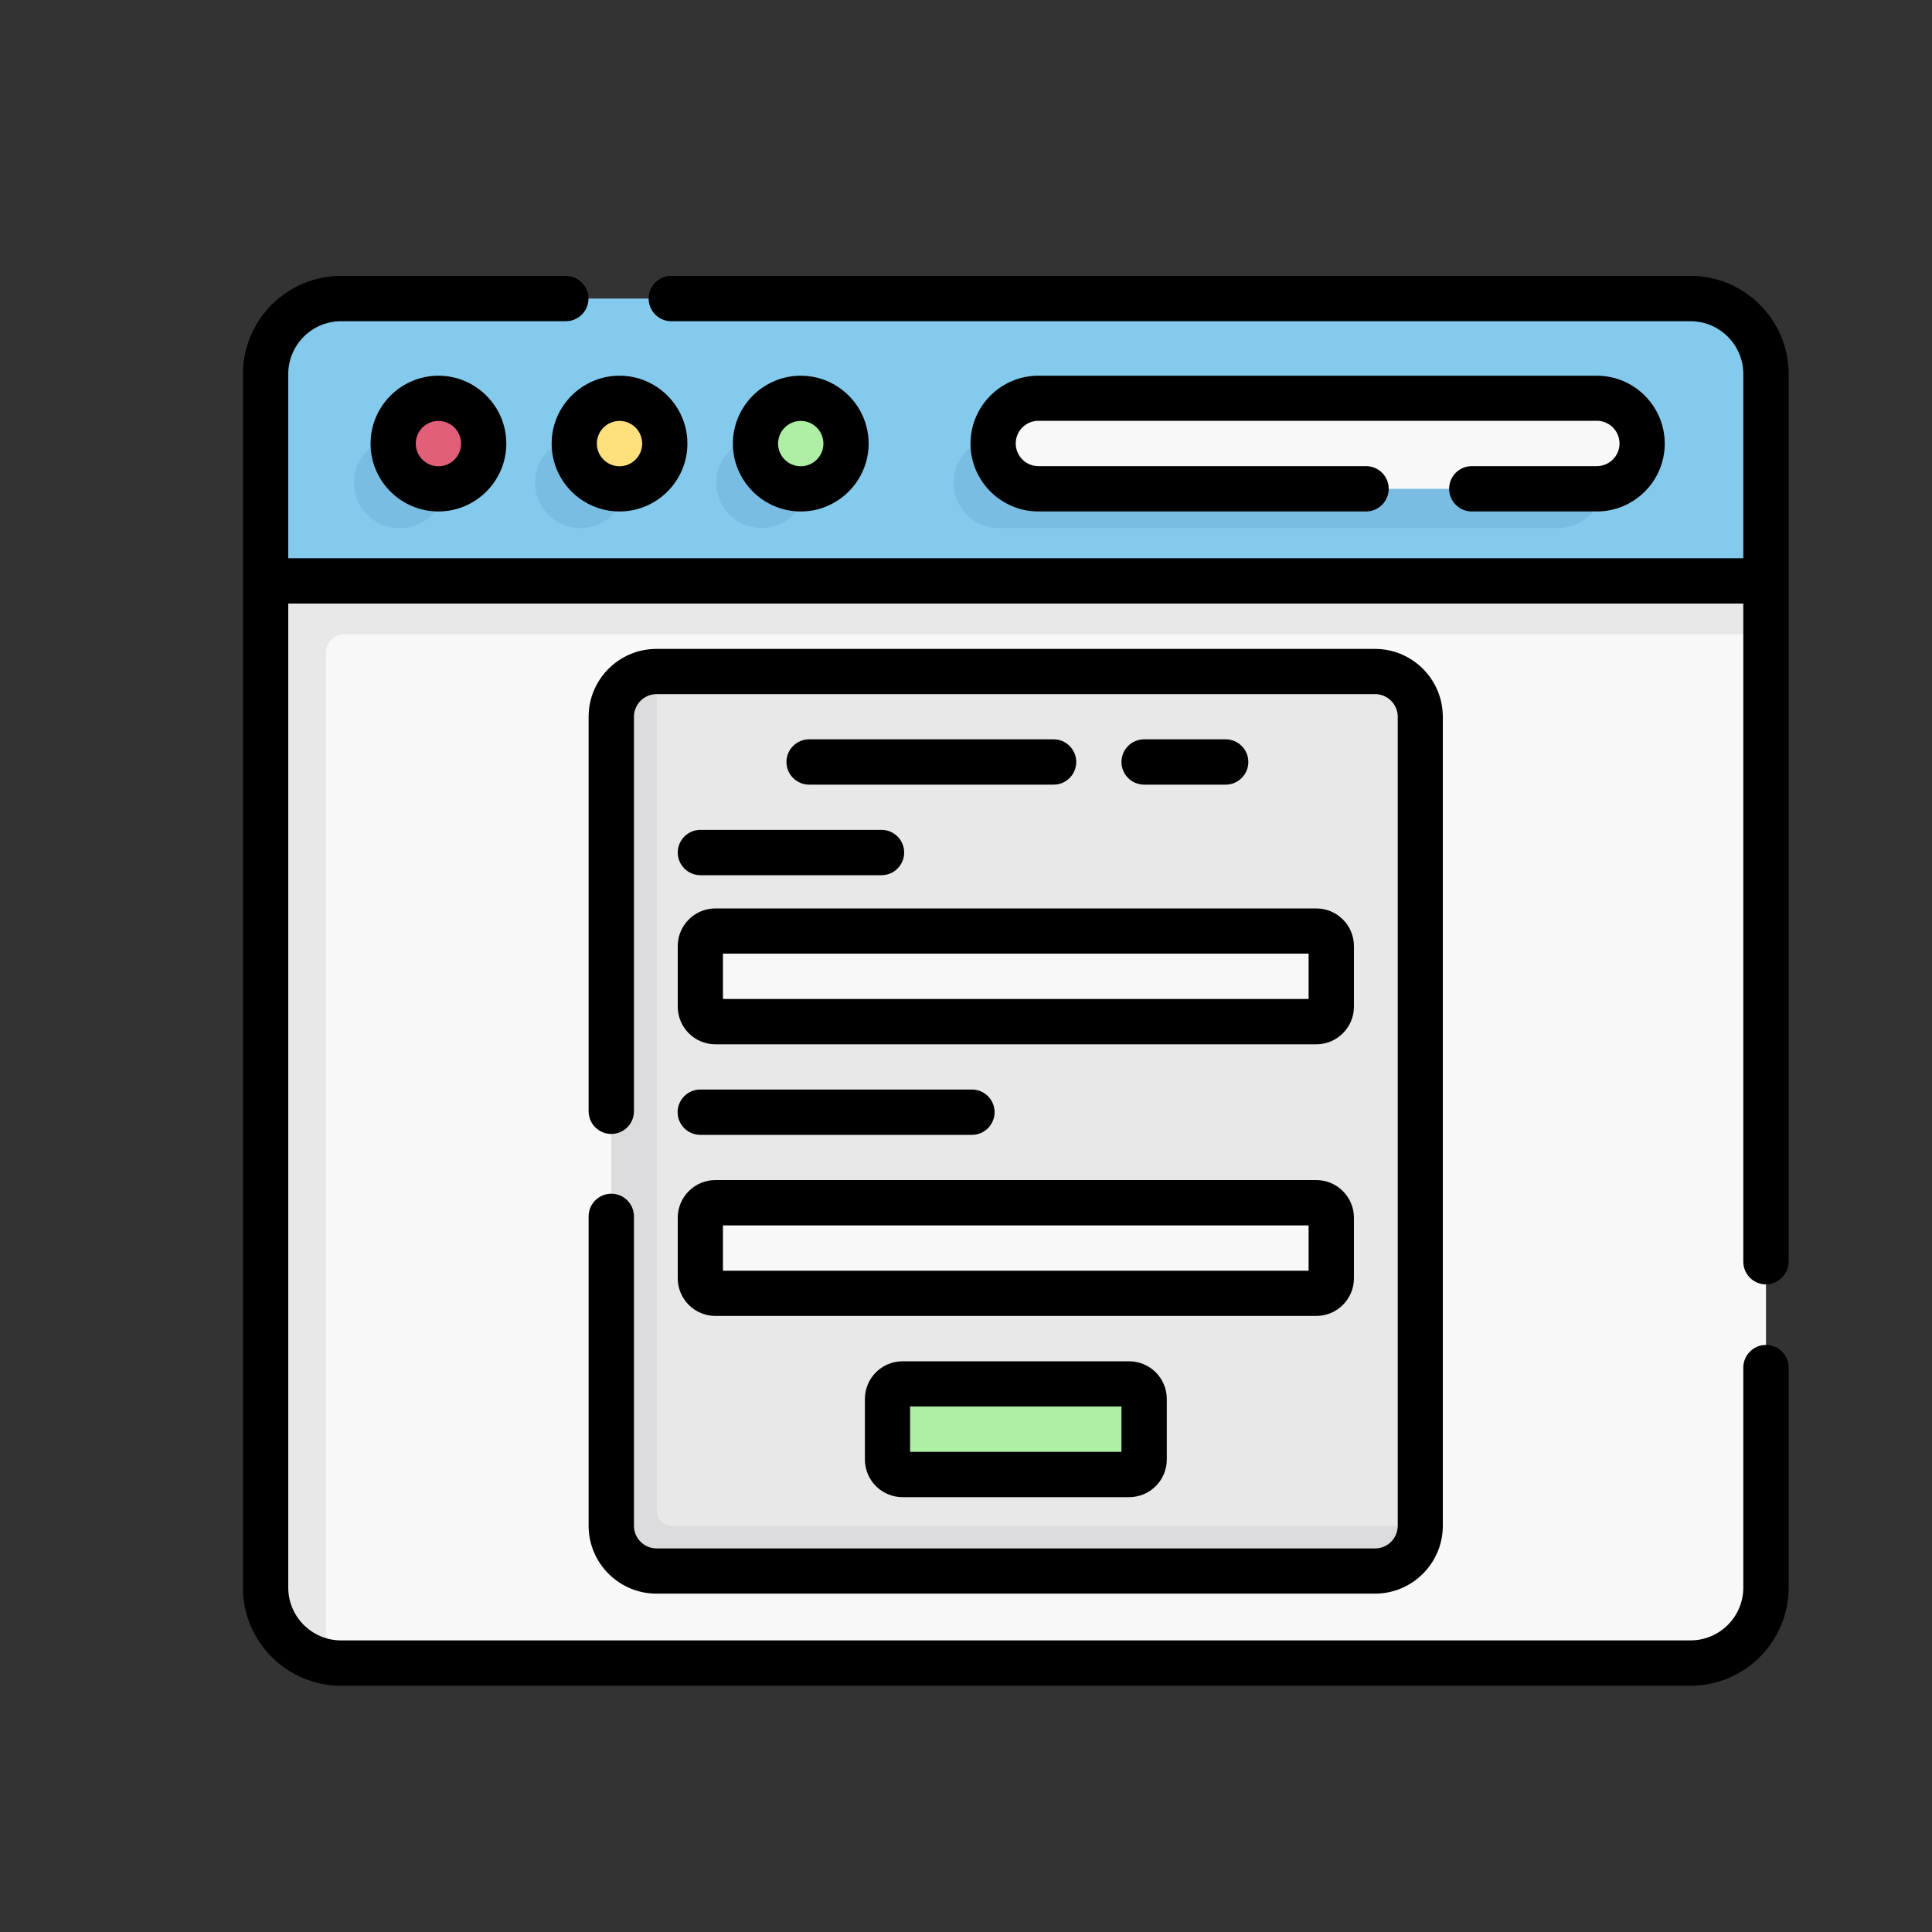 <?xml version="1.0" encoding="UTF-8"?>
<svg xmlns="http://www.w3.org/2000/svg" id="_レイヤー_1" data-name="レイヤー 1" version="1.1" viewBox="0 0 150 150">
  <rect x="0" y="0" width="150" height="150" fill="#333333" stroke="none"/>
  <defs>
    <style>
      .cls-1 {
        fill: #000;
      }

      .cls-1, .cls-2, .cls-3, .cls-4, .cls-5, .cls-6, .cls-7, .cls-8, .cls-9 {
        stroke-width: 0px;
      }

      .cls-2 {
        fill: #83caed;
      }

      .cls-3 {
        fill: #dcdbdd;
      }

      .cls-4 {
        fill: #e15f78;
      }

      .cls-5 {
        fill: #afefa5;
      }

      .cls-6 {
        fill: #e8e8e8;
      }

      .cls-7 {
        fill: #ffe07d;
      }

      .cls-8 {
        fill: #f9f8f9;
      }

      .cls-9 {
        fill: #7abde2;
      }
    </style>
  </defs>
  <g>
    <g>
      <path class="cls-8" d="M136.64,44.57l.47,4.69v74.01c0,3.24-2.62,5.86-5.86,5.86H26.48c-.4,0-.79-.04-1.17-.12-2.67-.54-4.22-3.38-4.22-6.21V44.57h115.55Z"></path>
      <path class="cls-6" d="M72.42,44.15l-51.79.66v78.46c0,.09,0,.19,0,.3.14,2.7,2.1,4.92,4.68,5.44V50.66c0-.78.63-1.41,1.41-1.41h110.39v-4.45l-64.69-.66Z"></path>
      <path class="cls-2" d="M137.11,29.04v15.82H20.62v-15.82c0-3.24,2.62-5.86,5.86-5.86h104.77c3.24,0,5.86,2.62,5.86,5.86Z"></path>
      <g>
        <path class="cls-9" d="M77.54,41c-1.93,0-3.5-1.57-3.5-3.52s1.57-3.52,3.5-3.52h43.43c1.93,0,3.5,1.57,3.5,3.52s-1.57,3.52-3.5,3.52h-43.43Z"></path>
        <circle class="cls-9" cx="59.12" cy="37.48" r="3.51"></circle>
        <path class="cls-9" d="M61.58,39.99l3.03-3.02-3.09.28.06,2.74Z"></path>
        <path class="cls-9" d="M56.7,34.93l2.95-2.93-.63,2.44-2.32.49Z"></path>
        <circle class="cls-9" cx="45.06" cy="37.48" r="3.52"></circle>
        <path class="cls-9" d="M47.54,39.98l2.92-2.93-2.98.2.07,2.73Z"></path>
        <path class="cls-9" d="M42.64,34.93l2.91-2.92-.59,2.43-2.32.49Z"></path>
        <ellipse class="cls-9" cx="31.03" cy="37.48" rx="3.55" ry="3.52"></ellipse>
        <path class="cls-9" d="M33.6,39.91l3.02-3.09-3.12.32.1,2.77Z"></path>
        <path class="cls-9" d="M28.59,34.93l2.76-2.82-.42,2.33-2.34.49Z"></path>
      </g>
      <circle class="cls-5" cx="62.17" cy="34.44" r="3.51"></circle>
      <path class="cls-9" d="M75.24,34.84l3.06-3.01-.71,3.35-2.35-.33Z"></path>
      <path class="cls-9" d="M123.5,39.92l3.08-3.09-2.39.79-.69,2.3Z"></path>
      <circle class="cls-7" cx="48.1" cy="34.44" r="3.52"></circle>
      <ellipse class="cls-4" cx="34.01" cy="34.44" rx="3.55" ry="3.52"></ellipse>
      <path class="cls-8" d="M80.59,37.95c-1.93,0-3.5-1.57-3.5-3.52s1.57-3.52,3.5-3.52h43.43c1.93,0,3.5,1.57,3.5,3.52s-1.57,3.52-3.5,3.52h-43.43Z"></path>
    </g>
    <path class="cls-6" d="M106.43,121.75l-54.99-.24c-1.94,0-3.52-1.57-3.52-3.52l.17-61.72c0-1.94.93-4.14,2.87-4.14h55.78c1.94,0,3.52,1.57,3.52,3.52v62.81c0,1.94-1.9,3.29-3.84,3.29Z"></path>
    <path class="cls-3" d="M50.98,117.29V52.13c-1.94,0-3.52,1.57-3.52,3.52v62.81c0,1.94,1.57,3.52,3.52,3.52h55.78c1.94,0,3.52-1.57,3.52-3.52h-58.12c-.65,0-1.17-.52-1.17-1.17Z"></path>
    <path class="cls-8" d="M102.19,79.32h-46.64c-.65,0-1.17-.52-1.17-1.17v-4.69c0-.65.52-1.17,1.17-1.17h46.64c.65,0,1.17.52,1.17,1.17v4.69c0,.65-.52,1.17-1.17,1.17Z"></path>
    <path class="cls-8" d="M102.19,100.41h-46.64c-.65,0-1.17-.52-1.17-1.17v-4.69c0-.65.52-1.17,1.17-1.17h46.64c.65,0,1.17.52,1.17,1.17v4.69c0,.65-.52,1.17-1.17,1.17Z"></path>
    <path class="cls-5" d="M87.66,114.47h-17.58c-.65,0-1.17-.52-1.17-1.17v-4.69c0-.65.52-1.17,1.17-1.17h17.58c.65,0,1.17.52,1.17,1.17v4.69c0,.65-.52,1.17-1.17,1.17Z"></path>
  </g>
  <g>
    <path class="cls-1" d="M137.11,99.71c.97,0,1.76-.79,1.76-1.76V29.04c0-4.2-3.42-7.62-7.62-7.62H52.12c-.97,0-1.76.79-1.76,1.76s.79,1.76,1.76,1.76h79.13c2.26,0,4.1,1.84,4.1,4.1v14.3H22.38v-14.3c0-2.26,1.84-4.1,4.1-4.1h17.45c.97,0,1.76-.79,1.76-1.76s-.79-1.76-1.76-1.76h-17.45c-4.2,0-7.62,3.42-7.62,7.62v94.22c0,4.2,3.42,7.62,7.62,7.62h104.77c4.2,0,7.62-3.42,7.62-7.62v-17.08c0-.97-.79-1.76-1.76-1.76s-1.76.79-1.76,1.76v17.08c0,2.26-1.84,4.1-4.1,4.1H26.48c-2.26,0-4.1-1.84-4.1-4.1V46.86h112.97v51.1c0,.97.79,1.76,1.76,1.76Z"></path>
    <path class="cls-1" d="M28.77,34.44c0,2.91,2.37,5.27,5.27,5.27s5.27-2.37,5.27-5.27-2.37-5.27-5.27-5.27-5.27,2.37-5.27,5.27ZM35.8,34.44c0,.97-.79,1.76-1.76,1.76s-1.76-.79-1.76-1.76.79-1.76,1.76-1.76,1.76.79,1.76,1.76Z"></path>
    <path class="cls-1" d="M42.83,34.44c0,2.91,2.37,5.27,5.27,5.27s5.27-2.37,5.27-5.27-2.37-5.27-5.27-5.27-5.27,2.37-5.27,5.27ZM48.1,32.68c.97,0,1.76.79,1.76,1.76s-.79,1.76-1.76,1.76-1.76-.79-1.76-1.76.79-1.76,1.76-1.76Z"></path>
    <path class="cls-1" d="M67.44,34.44c0-2.91-2.37-5.27-5.27-5.27s-5.27,2.37-5.27,5.27,2.37,5.27,5.27,5.27,5.27-2.37,5.27-5.27ZM60.41,34.44c0-.97.79-1.76,1.76-1.76s1.76.79,1.76,1.76-.79,1.76-1.76,1.76-1.76-.79-1.76-1.76Z"></path>
    <path class="cls-1" d="M123.98,36.19h-9.71c-.97,0-1.76.79-1.76,1.76s.79,1.76,1.76,1.76h9.71c2.91,0,5.27-2.37,5.27-5.27s-2.37-5.27-5.27-5.27h-43.36c-2.91,0-5.27,2.37-5.27,5.27s2.37,5.27,5.27,5.27h25.44c.97,0,1.76-.79,1.76-1.76s-.79-1.76-1.76-1.76h-25.44c-.97,0-1.76-.79-1.76-1.76s.79-1.76,1.76-1.76h43.36c.97,0,1.76.79,1.76,1.76s-.79,1.76-1.76,1.76Z"></path>
    <path class="cls-1" d="M47.46,92.68c-.97,0-1.76.79-1.76,1.76v24.02c0,2.91,2.37,5.27,5.27,5.27h55.78c2.91,0,5.27-2.37,5.27-5.27v-62.81c0-2.91-2.37-5.27-5.27-5.27h-55.78c-2.91,0-5.27,2.37-5.27,5.27v30.63c0,.97.79,1.76,1.76,1.76s1.76-.79,1.76-1.76v-30.63c0-.97.79-1.76,1.76-1.76h55.78c.97,0,1.76.79,1.76,1.76v62.81c0,.97-.79,1.76-1.76,1.76h-55.78c-.97,0-1.76-.79-1.76-1.76v-24.02c0-.97-.79-1.76-1.76-1.76Z"></path>
    <path class="cls-1" d="M95.16,60.92c.97,0,1.76-.79,1.76-1.76s-.79-1.76-1.76-1.76h-6.33c-.97,0-1.76.79-1.76,1.76s.79,1.76,1.76,1.76h6.33Z"></path>
    <path class="cls-1" d="M81.8,60.92c.97,0,1.76-.79,1.76-1.76s-.79-1.76-1.76-1.76h-18.98c-.97,0-1.76.79-1.76,1.76s.79,1.76,1.76,1.76h18.98Z"></path>
    <path class="cls-1" d="M52.62,66.19c0,.97.79,1.76,1.76,1.76h14.06c.97,0,1.76-.79,1.76-1.76s-.79-1.76-1.76-1.76h-14.06c-.97,0-1.76.79-1.76,1.76Z"></path>
    <path class="cls-1" d="M54.37,88.11h21.09c.97,0,1.76-.79,1.76-1.76s-.79-1.76-1.76-1.76h-21.09c-.97,0-1.76.79-1.76,1.76s.79,1.76,1.76,1.76Z"></path>
    <path class="cls-1" d="M52.62,78.15c0,1.62,1.31,2.93,2.93,2.93h46.64c1.62,0,2.93-1.31,2.93-2.93v-4.69c0-1.62-1.31-2.93-2.93-2.93h-46.64c-1.62,0-2.93,1.31-2.93,2.93v4.69ZM56.13,74.04h45.47v3.52h-45.47v-3.52Z"></path>
    <path class="cls-1" d="M52.62,99.24c0,1.62,1.31,2.93,2.93,2.93h46.64c1.62,0,2.93-1.31,2.93-2.93v-4.69c0-1.62-1.31-2.93-2.93-2.93h-46.64c-1.62,0-2.93,1.31-2.93,2.93v4.69ZM56.13,95.14h45.47v3.52h-45.47v-3.52Z"></path>
    <path class="cls-1" d="M70.08,105.69c-1.62,0-2.93,1.31-2.93,2.93v4.69c0,1.62,1.31,2.93,2.93,2.93h17.58c1.62,0,2.93-1.31,2.93-2.93v-4.69c0-1.62-1.31-2.93-2.93-2.93h-17.58ZM87.07,112.72h-16.41v-3.52h16.41v3.52Z"></path>
  </g>
</svg>
